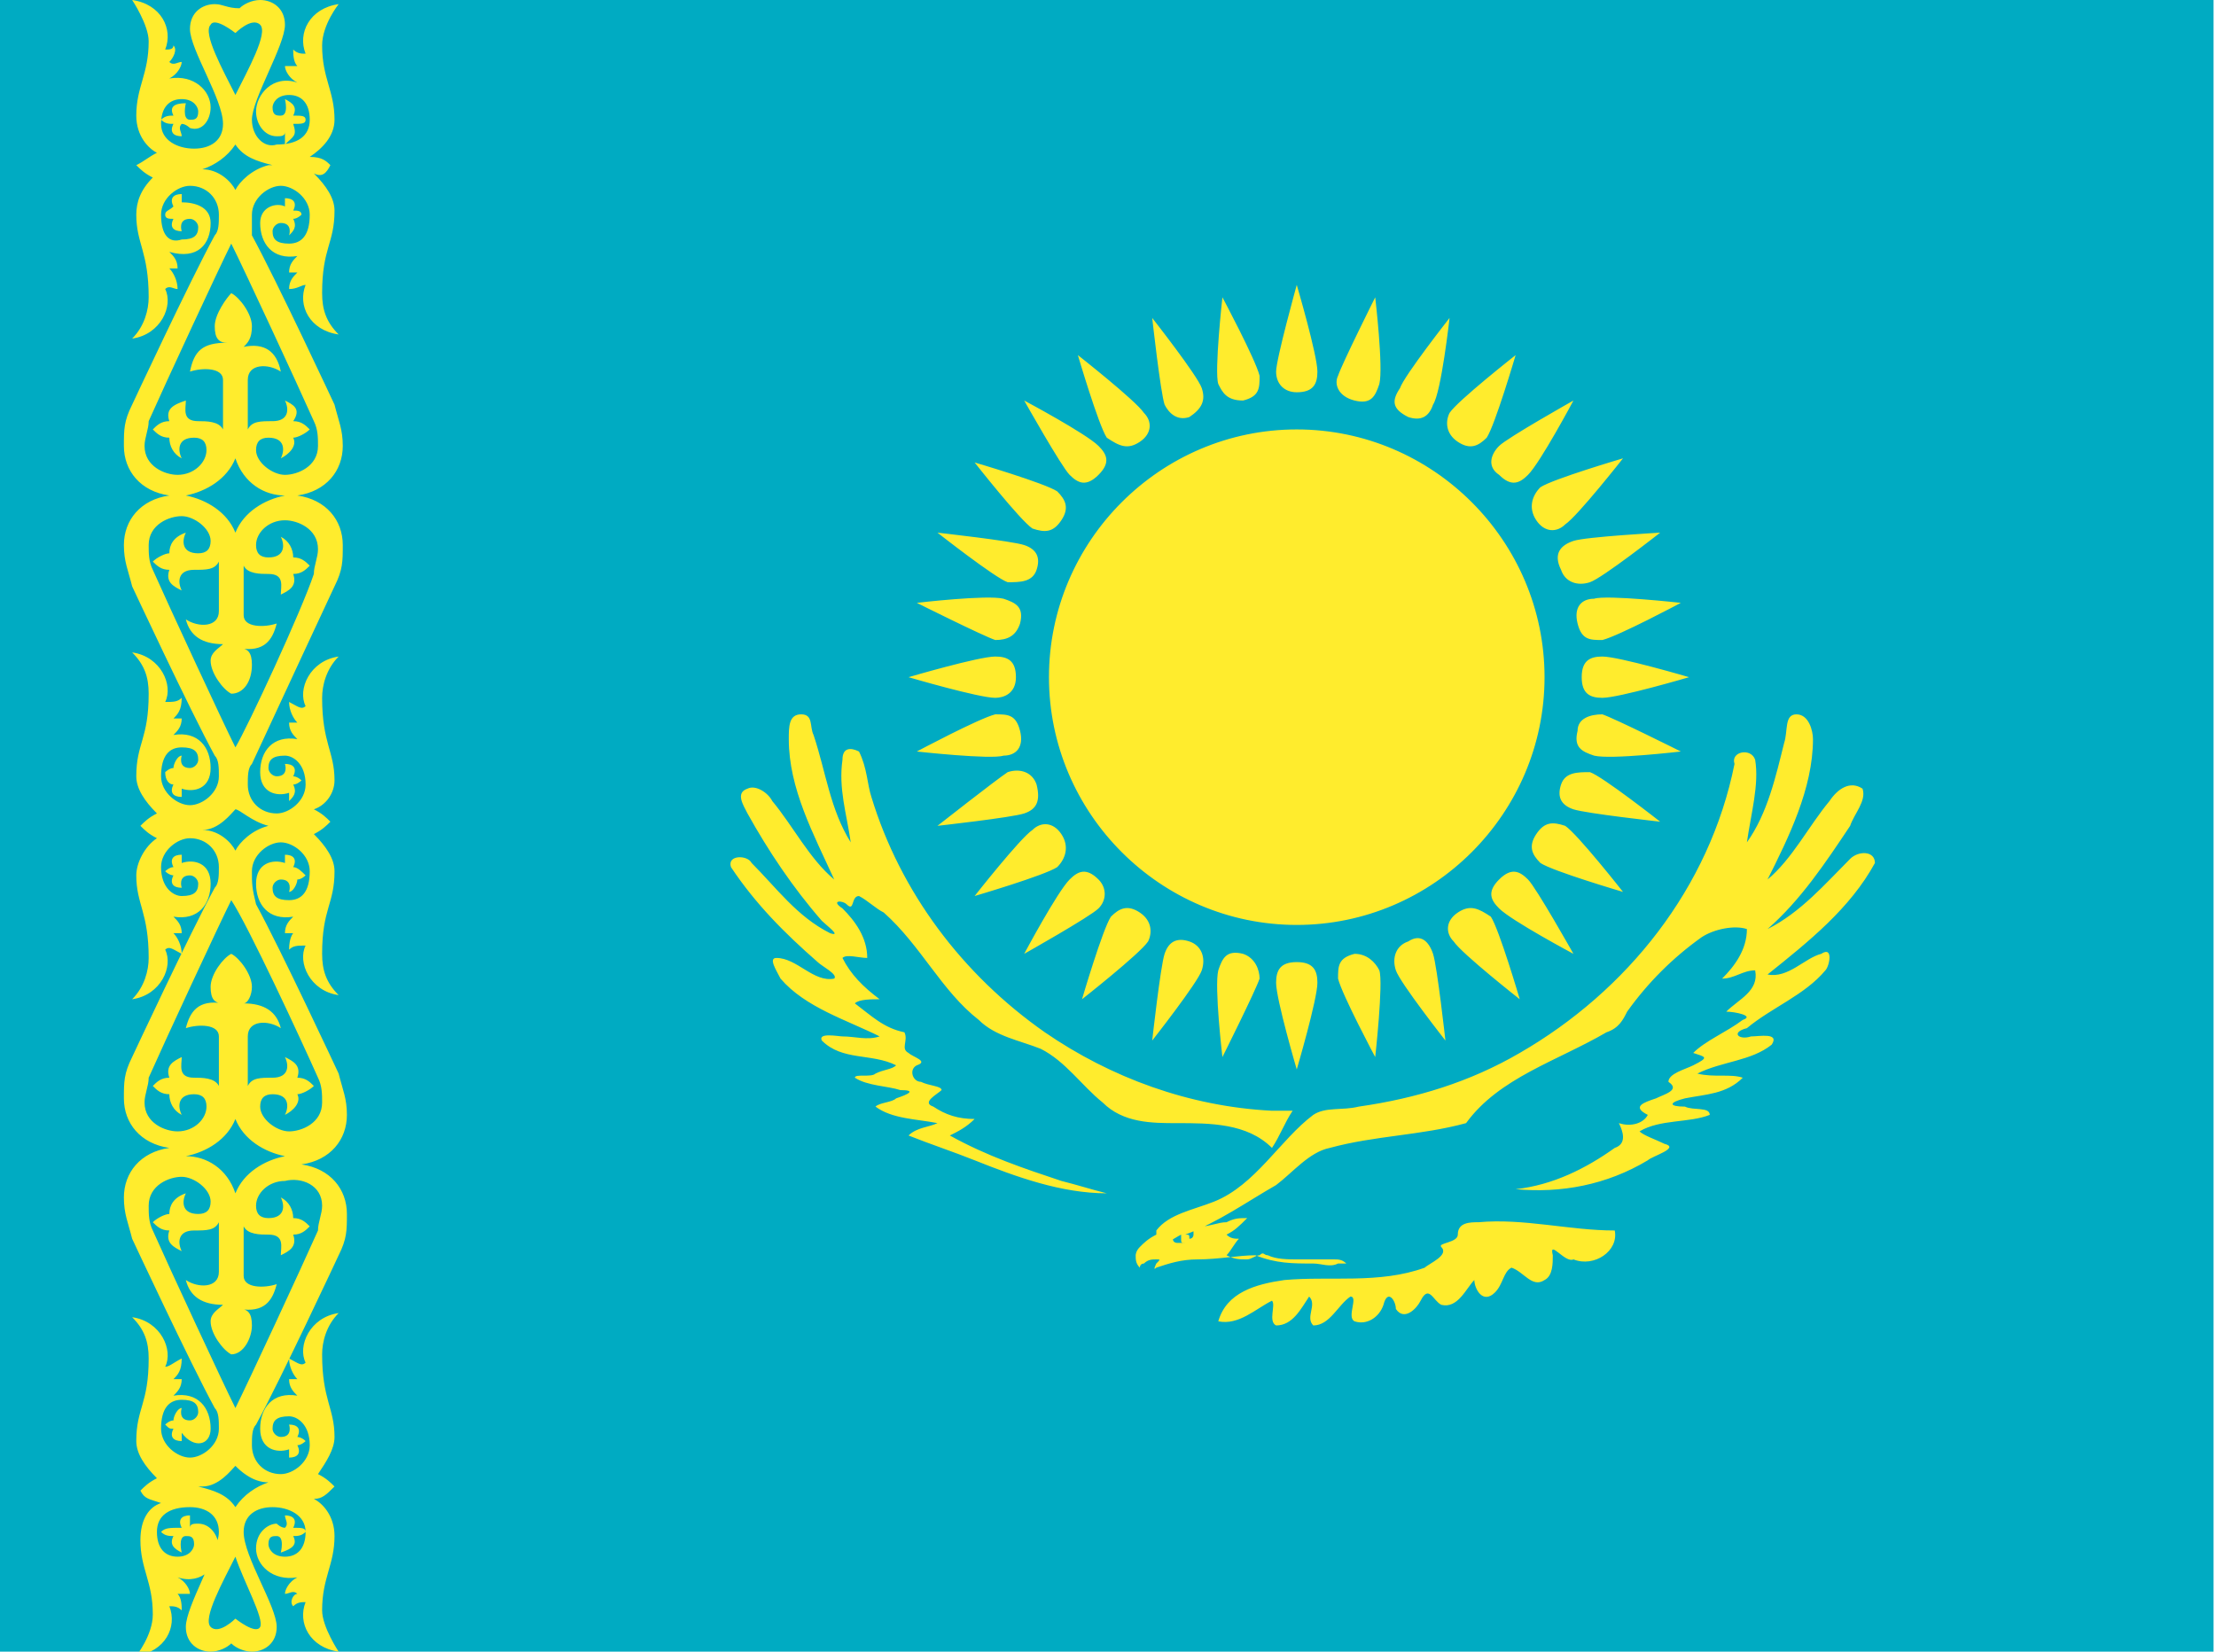 
<svg xmlns="http://www.w3.org/2000/svg" width="53.659" height="40" viewBox="0 0 53.659 40">
<style type="text/css">
	.st0{fill:#00ABC2;}
	.st1{fill:#FFEC2D;}
</style>
<path class="st0" d="M0,0h53.6v40H0V0z"/>
<path class="st1" d="M31.4,10.4c3.3,0,6,2.7,6,6s-2.7,6-6,6s-6-2.7-6-6S28.1,10.4,31.4,10.4z M31.4,9.5c0.4,0,0.5-0.2,0.5-0.5
	c0-0.4-0.5-2.1-0.5-2.1S30.9,8.7,30.9,9S31.1,9.5,31.4,9.5z M38.3,16.4c0,0.4,0.2,0.5,0.5,0.5c0.4,0,2.1-0.5,2.1-0.5
	s-1.7-0.5-2.1-0.5C38.5,15.9,38.3,16,38.3,16.4z M31.4,23.3c-0.4,0-0.5,0.2-0.5,0.5c0,0.4,0.5,2.1,0.5,2.1s0.5-1.7,0.5-2.1
	C31.9,23.5,31.8,23.3,31.4,23.3z M24.6,16.4c0-0.4-0.2-0.5-0.5-0.5c-0.4,0-2.1,0.5-2.1,0.5s1.7,0.5,2.1,0.5
	C24.3,16.9,24.6,16.8,24.6,16.4z M34.1,10.1c0.3,0.1,0.5,0,0.6-0.3c0.2-0.3,0.4-2.1,0.4-2.1S34,9.1,33.9,9.4
	C33.7,9.7,33.7,9.9,34.1,10.1z M37.8,19c-0.1,0.3,0,0.5,0.3,0.6s2.1,0.3,2.1,0.3s-1.4-1.1-1.7-1.2C38.2,18.7,37.9,18.7,37.8,19z
	 M28.8,22.8c-0.3-0.1-0.5,0-0.6,0.3s-0.3,2.1-0.3,2.1s1.1-1.4,1.2-1.7C29.2,23.2,29.1,22.9,28.8,22.8z M25.1,13.8
	c0.1-0.3,0-0.5-0.3-0.6s-2.1-0.3-2.1-0.3s1.4,1.1,1.7,1.2C24.7,14.1,25,14.1,25.1,13.8z M36.3,11.5c0.3,0.3,0.5,0.2,0.7,0
	c0.3-0.3,1.1-1.8,1.1-1.8s-1.6,0.9-1.8,1.1C36.1,11,36,11.3,36.3,11.5z M36.3,21.3c-0.3,0.3-0.2,0.5,0,0.7c0.3,0.3,1.8,1.1,1.8,1.1
	s-0.9-1.6-1.1-1.8C36.8,21.1,36.6,21,36.3,21.3z M26.6,21.3c-0.3-0.3-0.5-0.2-0.7,0c-0.3,0.3-1.1,1.8-1.1,1.8s1.6-0.9,1.8-1.1
	C26.8,21.8,26.8,21.5,26.6,21.3z M26.6,11.5c0.3-0.3,0.2-0.5,0-0.7c-0.3-0.3-1.8-1.1-1.8-1.1s0.9,1.6,1.1,1.8
	C26.1,11.7,26.3,11.8,26.6,11.5z M37.8,13.8c0.1,0.3,0.4,0.4,0.7,0.3c0.3-0.1,1.7-1.2,1.7-1.2s-1.8,0.1-2.1,0.2
	C37.8,13.2,37.6,13.4,37.8,13.8z M34.1,22.8c-0.3,0.1-0.4,0.4-0.3,0.7c0.1,0.3,1.2,1.7,1.2,1.7s-0.2-1.8-0.3-2.1
	C34.6,22.8,34.4,22.6,34.1,22.8z M25.1,19c-0.1-0.3-0.4-0.4-0.7-0.3c-0.3,0.2-1.7,1.3-1.7,1.3s1.8-0.2,2.1-0.3
	C25.1,19.6,25.2,19.4,25.1,19z M28.8,10.1c0.3-0.2,0.4-0.4,0.3-0.7s-1.2-1.7-1.2-1.7s0.2,1.8,0.3,2.1C28.3,10,28.5,10.2,28.8,10.1z
	 M32.8,9.7c0.4,0.1,0.5-0.1,0.6-0.4c0.1-0.4-0.1-2.1-0.1-2.1s-0.8,1.6-0.9,1.9C32.3,9.3,32.4,9.6,32.8,9.7z M38.2,17.7
	c-0.1,0.4,0.1,0.5,0.4,0.6c0.4,0.1,2.1-0.1,2.1-0.1s-1.6-0.8-1.9-0.9C38.5,17.3,38.2,17.4,38.2,17.7z M30.1,23.1
	c-0.4-0.1-0.5,0.1-0.6,0.4c-0.1,0.4,0.1,2.1,0.1,2.1s0.8-1.6,0.9-1.9C30.5,23.5,30.4,23.2,30.1,23.1z M24.7,15.1
	c0.1-0.4-0.1-0.5-0.4-0.6c-0.4-0.1-2.1,0.1-2.1,0.1s1.6,0.8,1.9,0.9C24.4,15.5,24.6,15.4,24.7,15.1z M35.3,10.7
	c0.3,0.2,0.5,0.1,0.7-0.1c0.2-0.3,0.7-2,0.7-2s-1.4,1.1-1.6,1.4C35,10.2,35,10.5,35.3,10.7z M37.2,20.2c-0.2,0.3-0.1,0.5,0.1,0.7
	c0.3,0.2,2,0.7,2,0.7s-1.1-1.4-1.4-1.6C37.6,19.9,37.4,19.9,37.2,20.2z M27.6,22.1c-0.3-0.2-0.5-0.1-0.7,0.1c-0.2,0.3-0.7,2-0.7,2
	s1.4-1.1,1.6-1.4C27.9,22.6,27.9,22.3,27.6,22.1z M25.7,12.6c0.2-0.3,0.1-0.5-0.1-0.7c-0.3-0.2-2-0.7-2-0.7s1.1,1.4,1.4,1.6
	C25.3,12.9,25.5,12.9,25.7,12.6z M37.2,12.6c0.2,0.3,0.5,0.3,0.7,0.1c0.3-0.2,1.4-1.6,1.4-1.6s-1.7,0.5-2,0.7
	C37.1,12,37,12.3,37.2,12.6z M35.3,22.1c-0.3,0.2-0.3,0.5-0.1,0.7c0.2,0.3,1.6,1.4,1.6,1.4s-0.5-1.7-0.7-2
	C35.8,22,35.6,21.9,35.3,22.1z M25.7,20.2c-0.2-0.3-0.5-0.3-0.7-0.1c-0.3,0.2-1.4,1.6-1.4,1.6s1.7-0.5,2-0.7
	C25.8,20.8,25.9,20.5,25.7,20.2z M27.6,10.7c0.3-0.2,0.3-0.5,0.1-0.7c-0.2-0.3-1.6-1.4-1.6-1.4s0.5,1.7,0.7,2
	C27.1,10.8,27.3,10.9,27.6,10.7z M38.2,15.1c0.1,0.4,0.3,0.4,0.6,0.4c0.4-0.1,1.9-0.9,1.9-0.9s-1.8-0.2-2.1-0.1
	C38.3,14.5,38.1,14.7,38.2,15.1z M32.8,23.1c-0.4,0.1-0.4,0.3-0.4,0.6c0.1,0.4,0.9,1.9,0.9,1.9s0.2-1.8,0.1-2.1
	C33.3,23.3,33.1,23.1,32.8,23.1z M24.7,17.7c-0.1-0.4-0.3-0.4-0.6-0.4c-0.4,0.1-1.9,0.9-1.9,0.9s1.8,0.2,2.1,0.1
	C24.6,18.3,24.8,18.1,24.7,17.7z M30.1,9.7c0.4-0.1,0.4-0.3,0.4-0.6c-0.1-0.4-0.9-1.9-0.9-1.9S29.4,9,29.5,9.3
	C29.6,9.5,29.7,9.7,30.1,9.7z M31.8,30.6c0.2,0,0.4,0.1,0.6,0c0.1,0,0.1,0,0.2,0c-0.1-0.1-0.2-0.1-0.3-0.1h-0.9
	c-0.2,0-0.5,0-0.7-0.1c-0.1,0-0.1-0.1-0.2,0c-0.1,0-0.2,0.1-0.3,0.1c-0.2,0-0.3,0-0.5-0.1c0.1-0.1,0.2-0.3,0.3-0.4
	c-0.1,0-0.2,0-0.3-0.1c0.2-0.1,0.3-0.2,0.5-0.4c-0.2,0-0.3,0-0.5,0.1c-0.2,0-0.4,0.1-0.6,0.1H29h-0.1v0.1v0.1c0,0,0,0.1-0.1,0.1
	l-0.1,0.1h-0.1h-0.1c0,0-0.1,0-0.1-0.1h-0.1h-0.1h-0.1c0,0-0.1,0-0.1-0.1c-0.2,0.1-0.3,0.2-0.4,0.3c-0.1,0.1-0.1,0.2-0.1,0.2
	c0,0.1,0,0.2,0.1,0.3c0,0,0-0.1,0.1-0.1c0.1-0.1,0.2-0.1,0.3-0.1c0.1,0,0.1,0,0,0.1c0,0-0.1,0.2,0,0.1c0.3-0.1,0.6-0.2,1-0.2
	c0.5,0,1-0.1,1.4-0.1C30.9,30.6,31.3,30.6,31.8,30.6z M30.4,29.5L30.4,29.5L30.4,29.5L30.4,29.5z M45.4,20.9c0-0.3-0.4-0.3-0.6-0.1
	c-0.6,0.6-1.2,1.3-2,1.7c0.8-0.7,1.4-1.6,2-2.5c0.1-0.3,0.4-0.6,0.3-0.9c-0.3-0.2-0.6,0-0.8,0.3c-0.5,0.6-0.9,1.4-1.5,1.9
	c0.5-1,1.1-2.2,1.1-3.4c0-0.2-0.1-0.6-0.4-0.6c-0.3,0-0.2,0.4-0.3,0.7c-0.2,0.8-0.4,1.7-0.9,2.4c0.1-0.7,0.3-1.4,0.2-2
	c-0.1-0.3-0.6-0.2-0.5,0.1c-0.6,3-2.6,5.5-5.2,7c-1.2,0.7-2.5,1.1-3.9,1.3c-0.4,0.1-0.8,0-1.1,0.2c-0.8,0.6-1.4,1.7-2.4,2.1
	c-0.5,0.2-1.1,0.3-1.4,0.7c0,0.1,0,0.1,0,0.2l0,0c0.2,0.2,0.4,0,0.6-0.1c0,0,0,0,0,0.1s0,0.1,0.1,0.1s0.1,0,0.1-0.1s0-0.1-0.1-0.1
	l0,0l0,0c0.8-0.3,1.5-0.8,2.2-1.2c0.4-0.3,0.8-0.8,1.3-0.9c1.1-0.3,2.2-0.3,3.3-0.6c0.8-1.1,2.2-1.5,3.4-2.2
	c0.3-0.1,0.4-0.3,0.5-0.5c0.5-0.7,1.1-1.3,1.8-1.8c0.3-0.2,0.8-0.3,1.1-0.2c0,0.5-0.3,0.9-0.6,1.2c0.3,0,0.5-0.2,0.8-0.2
	c0.1,0.5-0.4,0.7-0.7,1c0.2,0,0.7,0.1,0.4,0.2c-0.4,0.3-0.9,0.5-1.2,0.8c0.3,0.1,0.4,0.1,0,0.3c-0.2,0.1-0.6,0.2-0.6,0.4
	c0.3,0.2-0.1,0.3-0.3,0.4c-0.3,0.1-0.6,0.2-0.2,0.4c-0.1,0.2-0.4,0.3-0.7,0.2c0.1,0.2,0.2,0.5-0.1,0.6c-0.7,0.5-1.5,0.9-2.4,1
	c1.1,0.1,2.2-0.1,3.2-0.7c0.1-0.1,0.8-0.3,0.4-0.4c-0.2-0.1-0.5-0.2-0.6-0.3c0.5-0.3,1.2-0.2,1.7-0.4c0-0.2-0.4-0.1-0.6-0.2
	c-0.4,0-0.4-0.1,0-0.2c0.5-0.1,1-0.1,1.4-0.5c-0.3-0.1-0.7,0-1.1-0.1c0.6-0.3,1.3-0.3,1.8-0.7c0.2-0.3-0.3-0.2-0.5-0.2
	c-0.3,0.1-0.5-0.1-0.1-0.2c0.6-0.5,1.4-0.8,1.9-1.4c0.1-0.1,0.2-0.6-0.1-0.4c-0.4,0.1-0.8,0.6-1.3,0.5C43.8,22.8,44.8,22,45.4,20.9z
	 M35.8,29.6c-0.2,0-0.5,0-0.5,0.3c0,0.2-0.5,0.2-0.4,0.3c0.2,0.2-0.3,0.4-0.4,0.5c-1.1,0.4-2.3,0.2-3.4,0.3c-0.7,0.1-1.4,0.3-1.6,1
	c0.5,0.1,0.9-0.3,1.3-0.5c0.1,0.1-0.1,0.5,0.1,0.6c0.4,0,0.6-0.4,0.8-0.7c0.2,0.2-0.1,0.5,0.1,0.7c0.4,0,0.6-0.5,0.9-0.7
	c0.2,0-0.1,0.5,0.1,0.6c0.3,0.1,0.6-0.1,0.7-0.4c0.1-0.4,0.3-0.1,0.3,0.1c0.2,0.3,0.5,0,0.6-0.2c0.2-0.4,0.3,0,0.5,0.1
	c0.4,0.1,0.6-0.4,0.8-0.6c0,0.2,0.2,0.6,0.5,0.3c0.2-0.2,0.2-0.5,0.4-0.6c0.3,0.1,0.5,0.5,0.8,0.3l0,0c0.2-0.1,0.2-0.4,0.2-0.6
	c-0.1-0.4,0.3,0.2,0.5,0.1c0.5,0.2,1.1-0.2,1-0.7C38,29.8,36.9,29.5,35.8,29.6z M20.5,21.9c0.2,0.2,0.1-0.2,0.3-0.2
	c0.2,0.1,0.4,0.3,0.6,0.4c0.9,0.8,1.4,1.9,2.3,2.6c0.4,0.4,1,0.5,1.5,0.7c0.6,0.3,1,0.9,1.5,1.3c0.5,0.5,1.2,0.5,1.8,0.5
	c0.8,0,1.7,0,2.3,0.6c0.2-0.3,0.3-0.6,0.5-0.9l0,0c-0.2,0-0.4,0-0.5,0c-2-0.1-3.9-0.8-5.5-1.9c-2-1.4-3.5-3.4-4.2-5.7
	C21,19,21,18.6,20.8,18.2c-0.2-0.1-0.4-0.1-0.4,0.2c-0.1,0.7,0.1,1.3,0.2,2c-0.5-0.8-0.6-1.7-0.9-2.6c-0.1-0.2,0-0.5-0.3-0.5
	s-0.3,0.3-0.3,0.6c0,1.2,0.6,2.3,1.1,3.4c-0.6-0.5-1-1.3-1.5-1.9c-0.1-0.2-0.4-0.4-0.6-0.3c-0.3,0.1-0.1,0.4,0,0.6
	c0.5,0.9,1.1,1.8,1.8,2.6c0.1,0.1,0.5,0.4,0.2,0.3c-0.8-0.4-1.3-1.1-1.9-1.7c-0.1-0.2-0.6-0.2-0.5,0.1c0.6,0.9,1.3,1.6,2.1,2.3
	c0.1,0.1,0.5,0.3,0.4,0.4c-0.5,0.1-0.9-0.5-1.4-0.5c-0.2,0,0,0.3,0.1,0.5c0.6,0.7,1.6,1,2.4,1.4c-0.3,0.1-0.6,0-0.9,0
	c-0.1,0-0.6-0.1-0.5,0.1c0.5,0.5,1.2,0.3,1.8,0.6c-0.1,0.1-0.3,0.1-0.5,0.2c-0.1,0.1-0.5,0-0.5,0.1c0.3,0.2,0.8,0.2,1.1,0.3
	c0.4,0,0.2,0.1-0.1,0.2c-0.1,0.1-0.4,0.1-0.5,0.2c0.4,0.3,1,0.3,1.5,0.4c-0.2,0.1-0.5,0.1-0.7,0.3c0.5,0.2,1.1,0.4,1.6,0.6
	c1,0.4,2.1,0.8,3.2,0.8c-0.4-0.1-0.7-0.2-1.1-0.3c-0.9-0.3-1.8-0.6-2.7-1.1c0.2-0.1,0.4-0.2,0.6-0.4c-0.4,0-0.7-0.1-1-0.3
	c-0.3-0.1,0.1-0.3,0.2-0.4c0-0.1-0.3-0.1-0.5-0.2c-0.2,0-0.3-0.3-0.1-0.4c0.3-0.1-0.1-0.2-0.2-0.3c-0.2-0.1,0-0.3-0.1-0.5
	c-0.5-0.1-0.8-0.4-1.2-0.7c0.1-0.1,0.4-0.1,0.6-0.1c-0.4-0.3-0.7-0.6-0.9-1c0.1-0.1,0.4,0,0.6,0c0-0.5-0.3-0.9-0.6-1.2
	C20.1,21.8,20.4,21.8,20.5,21.9z M8.1,14.2c0.2-0.4,0.2-0.6,0.2-1c0-0.6-0.4-1.1-1.1-1.2c0.7-0.1,1.1-0.6,1.1-1.2
	c0-0.4-0.1-0.6-0.2-1c0,0-1.4-3-2-4.1c0-0.1,0-0.3,0-0.5c0-0.4,0.4-0.7,0.7-0.7s0.7,0.3,0.7,0.7c0,0.5-0.2,0.7-0.5,0.7
	S6.6,5.8,6.6,5.6c0-0.1,0.1-0.2,0.2-0.2C7.1,5.4,7,5.7,7,5.7c0.1-0.1,0.2-0.2,0.1-0.4c0.1,0,0.2-0.1,0.2-0.1c0-0.1-0.1-0.1-0.2-0.1
	c0.1-0.2,0-0.3-0.2-0.3c0,0.1,0,0.1,0,0.2C6.7,4.9,6.3,5,6.3,5.4c0,0.5,0.3,0.9,0.9,0.8C7.1,6.3,7,6.4,7,6.6c0.1,0,0.2,0,0.2,0
	C7.1,6.7,7,6.8,7,7c0.2,0,0.3-0.1,0.4-0.1C7.2,7.4,7.5,8,8.2,8.1c-0.3-0.3-0.4-0.6-0.4-1c0-1.1,0.3-1.2,0.3-2c0-0.3-0.2-0.6-0.5-0.9
	C7.8,4.3,7.9,4.2,8,4l0,0l0,0C7.9,3.9,7.8,3.8,7.5,3.8c0.3-0.2,0.6-0.5,0.6-0.9c0-0.7-0.3-1-0.3-1.8c0-0.5,0.4-1,0.4-1
	c-0.7,0.1-1,0.7-0.8,1.2c-0.1,0-0.2,0-0.3-0.1c0,0.1,0,0.3,0.1,0.4c-0.1,0-0.1,0-0.3,0C6.9,1.7,7,1.9,7.2,2c-0.6-0.2-1,0.3-1,0.7
	c0,0.3,0.2,0.6,0.5,0.6c0.1,0,0.2,0,0.2-0.1c0,0.1,0,0.2,0,0.3C7.1,3.3,7.2,3.3,7.1,3c0.2,0,0.3,0,0.3-0.1c0-0.1-0.1-0.1-0.3-0.1
	c0.1-0.2,0-0.3-0.2-0.4c0,0,0.1,0.4-0.1,0.4c-0.1,0-0.2,0-0.2-0.2c0-0.1,0.1-0.3,0.4-0.3s0.5,0.2,0.5,0.6S7.2,3.5,6.7,3.5
	C6.4,3.6,6.1,3.3,6.1,2.9c0-0.5,0.8-1.8,0.8-2.3C6.9,0.2,6.6,0,6.3,0C6.1,0,5.9,0.1,5.8,0.2c-0.3,0-0.4-0.1-0.6-0.1
	c-0.3,0-0.6,0.2-0.6,0.6c0,0.5,0.8,1.7,0.8,2.3c0,0.4-0.3,0.6-0.7,0.6S3.9,3.4,3.9,3s0.2-0.6,0.5-0.6c0.3,0,0.4,0.2,0.4,0.3
	c0,0.2-0.1,0.2-0.2,0.2c-0.2,0-0.1-0.4-0.1-0.4c-0.3,0-0.4,0.1-0.3,0.3c-0.1,0-0.2,0-0.3,0.1C4,3,4.1,3,4.2,3
	c-0.1,0.2,0,0.3,0.2,0.3c0-0.1-0.1-0.2,0-0.3c0.1,0,0.2,0.1,0.2,0.1c0.3,0.1,0.5-0.2,0.5-0.5c0-0.4-0.4-0.8-1-0.7
	c0.2-0.1,0.3-0.3,0.3-0.4c-0.1,0-0.2,0.1-0.3,0c0.1-0.1,0.2-0.3,0.1-0.4c0,0.1-0.1,0.1-0.2,0.1C4.2,0.7,3.9,0.1,3.2,0
	c0,0,0.4,0.6,0.4,1c0,0.8-0.3,1.1-0.3,1.8c0,0.5,0.3,0.8,0.5,0.9C3.6,3.8,3.5,3.9,3.3,4l0,0l0,0c0.1,0.1,0.2,0.2,0.4,0.3
	C3.4,4.6,3.3,4.9,3.3,5.2c0,0.7,0.3,0.9,0.3,2c0,0.3-0.1,0.7-0.4,1C3.9,8.1,4.2,7.4,4,7c0.1-0.1,0.2,0,0.3,0c0-0.2-0.1-0.4-0.2-0.5
	c0,0,0.1,0,0.2,0c0-0.2-0.1-0.3-0.2-0.4c0.7,0.2,1-0.2,1-0.7c0-0.4-0.4-0.5-0.7-0.5c0-0.1,0-0.1,0-0.2C4.2,4.7,4.1,4.8,4.2,5
	C4.1,5.1,4,5.1,4,5.2c0,0.1,0.1,0.1,0.2,0.1c-0.1,0.2,0,0.3,0.2,0.3c0,0-0.1-0.3,0.2-0.3c0.1,0,0.2,0.1,0.2,0.2
	c0,0.2-0.1,0.3-0.4,0.3C4.1,5.9,3.9,5.7,3.9,5.2c0-0.4,0.4-0.7,0.7-0.7c0.4,0,0.7,0.3,0.7,0.7c0,0.2,0,0.4-0.1,0.5
	c-0.6,1.1-2,4.1-2,4.1C3,10.2,3,10.4,3,10.8c0,0.6,0.4,1.1,1.1,1.2C3.4,12.1,3,12.6,3,13.2c0,0.4,0.1,0.6,0.2,1c0,0,1.4,3,2,4.1
	c0.1,0.1,0.1,0.3,0.1,0.5c0,0.4-0.4,0.7-0.7,0.7s-0.7-0.3-0.7-0.7c0-0.5,0.2-0.7,0.5-0.7c0.3,0,0.4,0.1,0.4,0.3
	c0,0.1-0.1,0.2-0.2,0.2c-0.3,0-0.2-0.3-0.2-0.3c-0.1,0-0.2,0.2-0.2,0.3c-0.1,0-0.2,0.1-0.2,0.1C4,18.9,4.1,19,4.2,19
	c-0.1,0.2,0,0.3,0.2,0.3c0-0.1,0-0.1,0-0.2c0.3,0.1,0.7,0,0.7-0.5s-0.3-0.9-0.9-0.8c0.1-0.1,0.2-0.2,0.2-0.4c-0.1,0-0.2,0-0.2,0
	c0.1-0.1,0.2-0.2,0.2-0.5C4.3,17,4.2,17,4,17c0.2-0.4-0.1-1.1-0.8-1.2c0.3,0.3,0.4,0.6,0.4,1c0,1.1-0.3,1.2-0.3,2
	c0,0.3,0.2,0.6,0.5,0.9c-0.2,0.1-0.3,0.2-0.4,0.3l0,0l0,0c0.1,0.1,0.2,0.2,0.4,0.3c-0.3,0.2-0.5,0.6-0.5,0.9c0,0.7,0.3,0.9,0.3,2
	c0,0.3-0.1,0.7-0.4,1c0.7-0.1,1-0.8,0.8-1.2c0.1-0.1,0.2,0,0.4,0.1c0-0.2-0.1-0.4-0.2-0.5c0,0,0.1,0,0.2,0c0-0.2-0.1-0.3-0.2-0.4
	c0.6,0.1,0.9-0.3,0.9-0.8s-0.4-0.6-0.7-0.5c0-0.1,0-0.1,0-0.2c-0.2,0-0.3,0.1-0.2,0.3C4.1,21,4,21.1,4,21.1c0.1,0.1,0.2,0.1,0.2,0.1
	c-0.1,0.2,0,0.3,0.2,0.3c0,0-0.1-0.3,0.2-0.3c0.1,0,0.2,0.1,0.2,0.2c0,0.2-0.1,0.3-0.4,0.3c-0.2,0-0.5-0.2-0.5-0.7
	c0-0.4,0.4-0.7,0.7-0.7c0.4,0,0.7,0.3,0.7,0.7c0,0.2,0,0.4-0.1,0.5c-0.6,1.1-2,4.1-2,4.1C3,26,3,26.2,3,26.6c0,0.6,0.4,1.1,1.1,1.2
	C3.4,27.9,3,28.4,3,29c0,0.4,0.1,0.6,0.2,1c0,0,1.4,3,2,4.1c0.1,0.1,0.1,0.3,0.1,0.5c0,0.4-0.4,0.7-0.7,0.7S3.9,35,3.9,34.6
	c0-0.5,0.2-0.7,0.5-0.7c0.3,0,0.4,0.1,0.4,0.3c0,0.1-0.1,0.2-0.2,0.2c-0.3,0-0.2-0.3-0.2-0.3c-0.1,0-0.2,0.2-0.2,0.3
	c-0.1,0-0.2,0.1-0.2,0.1c0.1,0.1,0.1,0.1,0.2,0.1c-0.1,0.2,0,0.3,0.2,0.3c0-0.1,0-0.1,0-0.2c0.3,0.4,0.7,0.3,0.7-0.1
	c0-0.5-0.3-0.9-0.9-0.8c0.1-0.1,0.2-0.2,0.2-0.4c-0.1,0-0.2,0-0.2,0c0.1-0.1,0.2-0.2,0.2-0.5C4.2,33,4.1,33.1,4,33.1
	c0.2-0.4-0.1-1.1-0.8-1.2c0.3,0.3,0.4,0.6,0.4,1c0,1.1-0.3,1.2-0.3,2c0,0.3,0.2,0.6,0.5,0.9c-0.2,0.1-0.3,0.2-0.4,0.3l0,0l0,0
	c0.1,0.2,0.2,0.2,0.5,0.3c-0.3,0.1-0.5,0.4-0.5,0.9c0,0.7,0.3,1,0.3,1.8c0,0.5-0.4,1-0.4,1c0.7-0.1,1-0.7,0.8-1.2
	c0.1,0,0.2,0,0.3,0.1c0-0.1,0-0.3-0.1-0.4c0.1,0,0.1,0,0.3,0c0-0.1-0.1-0.3-0.3-0.4c0.6,0.2,1-0.3,1-0.7c0-0.3-0.2-0.6-0.5-0.6
	c-0.1,0-0.2,0-0.2,0.1c0-0.1,0-0.2,0-0.3c-0.2,0-0.3,0.1-0.2,0.3c-0.3,0-0.4,0-0.5,0.1c0.1,0.1,0.2,0.1,0.3,0.1
	c-0.1,0.2,0,0.3,0.2,0.4c0,0-0.1-0.4,0.1-0.4c0.1,0,0.2,0,0.2,0.2c0,0.1-0.1,0.3-0.4,0.3s-0.5-0.2-0.5-0.6c0-0.4,0.3-0.6,0.8-0.6
	c0.4,0,0.7,0.2,0.7,0.6c0,0.5-0.8,1.8-0.8,2.3c0,0.4,0.3,0.6,0.6,0.6c0.2,0,0.4-0.1,0.5-0.2C5.7,39.9,5.9,40,6.1,40
	c0.3,0,0.6-0.2,0.6-0.6c0-0.5-0.8-1.7-0.8-2.3c0-0.4,0.3-0.6,0.7-0.6c0.4,0,0.8,0.2,0.8,0.6c0,0.4-0.2,0.6-0.5,0.6s-0.4-0.2-0.4-0.3
	c0-0.2,0.1-0.2,0.2-0.2c0.2,0,0.1,0.4,0.1,0.4c0.3-0.1,0.4-0.2,0.3-0.4c0.1,0,0.2,0,0.3-0.1C7.4,37,7.3,37,7.1,37
	c0.1-0.2,0-0.3-0.2-0.3c0,0.1,0.1,0.2,0,0.3c-0.1,0-0.2-0.1-0.2-0.1c-0.2,0-0.5,0.2-0.5,0.6c0,0.4,0.4,0.8,1,0.7
	c-0.2,0.1-0.3,0.3-0.3,0.4c0.1,0,0.2-0.1,0.3,0c-0.1,0-0.2,0.2-0.1,0.3c0.1-0.1,0.2-0.1,0.3-0.1c-0.2,0.5,0.1,1.1,0.8,1.2
	c0,0-0.4-0.6-0.4-1c0-0.8,0.3-1.1,0.3-1.8c0-0.5-0.3-0.8-0.5-0.9c0.2,0,0.3-0.1,0.5-0.3l0,0l0,0c-0.1-0.1-0.2-0.2-0.4-0.3
	c0.2-0.3,0.4-0.6,0.4-0.9c0-0.7-0.3-0.9-0.3-2c0-0.3,0.1-0.7,0.4-1c-0.7,0.1-1,0.8-0.8,1.2c-0.1,0.1-0.2,0-0.4-0.1
	c0,0.2,0.1,0.4,0.2,0.5c0,0-0.1,0-0.2,0c0,0.2,0.1,0.3,0.2,0.4c-0.6-0.1-0.9,0.3-0.9,0.8s0.4,0.6,0.7,0.5c0,0.1,0,0.1,0,0.2
	c0.2,0,0.3-0.1,0.2-0.3c0.1,0,0.2-0.1,0.2-0.1c-0.1-0.1-0.2-0.1-0.2-0.1c0.1-0.2,0-0.3-0.2-0.3c0,0,0.1,0.3-0.2,0.3
	c-0.1,0-0.2-0.1-0.2-0.2c0-0.2,0.1-0.3,0.4-0.3c0.2,0,0.5,0.2,0.5,0.7c0,0.4-0.4,0.7-0.7,0.7c-0.4,0-0.7-0.3-0.7-0.7
	c0-0.2,0-0.4,0.1-0.5c0.6-1.1,2-4.1,2-4.1c0.2-0.4,0.2-0.6,0.2-1c0-0.6-0.4-1.1-1.1-1.2C8,28.1,8.4,27.6,8.4,27c0-0.4-0.1-0.6-0.2-1
	c0,0-1.4-3-2-4.1c-0.1-0.4-0.1-0.5-0.1-0.8c0-0.4,0.4-0.7,0.7-0.7s0.7,0.3,0.7,0.7c0,0.5-0.2,0.7-0.5,0.7s-0.4-0.1-0.4-0.3
	c0-0.1,0.1-0.2,0.2-0.2c0.3,0,0.2,0.3,0.2,0.3c0.1,0,0.2-0.2,0.2-0.3c0.1,0,0.2-0.1,0.2-0.1C7.3,21.1,7.2,21,7.1,21
	c0.1-0.2,0-0.3-0.2-0.3c0,0.1,0,0.1,0,0.2c-0.3-0.1-0.7,0-0.7,0.5s0.3,0.9,0.9,0.8c-0.1,0.1-0.2,0.2-0.2,0.4c0.1,0,0.2,0,0.2,0
	S7,22.7,7,23c0.1-0.1,0.2-0.1,0.4-0.1c-0.2,0.4,0.1,1.1,0.8,1.2c-0.3-0.3-0.4-0.6-0.4-1c0-1.1,0.3-1.2,0.3-2c0-0.3-0.2-0.6-0.5-0.9
	C7.8,20.1,7.9,20,8,19.9l0,0l0,0c-0.1-0.1-0.2-0.2-0.4-0.3c0.3-0.1,0.5-0.4,0.5-0.7c0-0.7-0.3-0.9-0.3-2c0-0.3,0.1-0.7,0.4-1
	c-0.7,0.1-1,0.8-0.8,1.2c-0.1,0.1-0.2,0-0.4-0.1c0,0.2,0.1,0.4,0.2,0.5c0,0-0.1,0-0.2,0c0,0.2,0.1,0.3,0.2,0.4
	c-0.6-0.1-0.9,0.3-0.9,0.8s0.4,0.6,0.7,0.5c0,0.1,0,0.1,0,0.2c0.1-0.1,0.2-0.2,0.1-0.4c0.1,0,0.2-0.1,0.2-0.1
	c-0.1-0.1-0.2-0.1-0.2-0.1c0.1-0.2,0-0.3-0.2-0.3c0,0,0.1,0.3-0.2,0.3c-0.1,0-0.2-0.1-0.2-0.2c0-0.2,0.1-0.3,0.4-0.3
	c0.2,0,0.5,0.2,0.5,0.7c0,0.4-0.4,0.7-0.7,0.7C6.3,19.7,6,19.4,6,19c0-0.2,0-0.4,0.1-0.5C6.7,17.2,8.1,14.2,8.1,14.2z M5.7,12.9
	C5.5,12.4,5,12.1,4.5,12c0.5-0.1,1-0.4,1.2-0.9C5.9,11.7,6.4,12,6.9,12C6.4,12.1,5.9,12.4,5.7,12.9z M5.1,0.6
	c0.1-0.2,0.6,0.2,0.6,0.2l0,0l0,0l0,0l0,0c0,0,0.4-0.4,0.6-0.2S6,1.7,5.7,2.3C5.4,1.7,4.9,0.8,5.1,0.6z M4.9,4.1
	C4.9,4.1,4.8,4,4.9,4.1C5.2,4,5.5,3.8,5.7,3.5C5.9,3.8,6.2,3.9,6.6,4H6.5C6.1,4.1,5.8,4.4,5.7,4.6l0,0l0,0C5.6,4.4,5.3,4.1,4.9,4.1z
	 M3.5,10.8c0-0.2,0.1-0.4,0.1-0.6c0.4-0.9,1.7-3.7,2-4.3l0,0l0,0c0.3,0.6,1.6,3.4,2,4.3c0.1,0.2,0.1,0.4,0.1,0.6
	c0,0.5-0.5,0.7-0.8,0.7s-0.7-0.3-0.7-0.6c0-0.2,0.1-0.3,0.3-0.3c0.4,0,0.4,0.3,0.3,0.5C7,11,7.2,10.8,7.1,10.6
	c0.1,0,0.3-0.1,0.4-0.2c-0.1-0.1-0.2-0.2-0.4-0.2c0.2-0.3,0-0.4-0.2-0.5C7,9.9,7,10.2,6.6,10.2c-0.3,0-0.5,0-0.6,0.2
	c0-0.2,0-1.2,0-1.2C6,8.8,6.5,8.8,6.8,9C6.7,8.5,6.4,8.3,5.9,8.4C6,8.3,6.1,8.2,6.1,7.9c0-0.3-0.3-0.7-0.5-0.8l0,0l0,0
	C5.5,7.2,5.2,7.6,5.2,7.9c0,0.3,0.1,0.4,0.3,0.4C4.9,8.3,4.7,8.5,4.6,9c0.3-0.1,0.8-0.1,0.8,0.2c0,0,0,1,0,1.2
	c-0.1-0.2-0.4-0.2-0.6-0.2c-0.4,0-0.3-0.3-0.3-0.5C4.2,9.8,4,9.9,4.1,10.2c-0.2,0-0.3,0.1-0.4,0.2c0.1,0.1,0.2,0.2,0.4,0.2
	c0,0.2,0.1,0.4,0.3,0.5c-0.1-0.2-0.1-0.5,0.3-0.5c0.2,0,0.3,0.1,0.3,0.3c0,0.3-0.3,0.6-0.7,0.6C4,11.5,3.5,11.3,3.5,10.8z M5.7,27.1
	c0.2,0.5,0.7,0.8,1.2,0.9c-0.5,0.1-1,0.4-1.2,0.9C5.5,28.3,5,28,4.5,28C5,27.9,5.5,27.6,5.7,27.1z M6.3,39.4
	c-0.1,0.2-0.6-0.2-0.6-0.2l0,0l0,0l0,0l0,0c0,0-0.4,0.4-0.6,0.2c-0.2-0.2,0.3-1.1,0.6-1.7C5.9,38.3,6.4,39.2,6.3,39.4z M6.5,35.9
	C6.5,35.9,6.5,36,6.5,35.9c-0.3,0.1-0.6,0.3-0.8,0.6c-0.2-0.3-0.5-0.4-0.9-0.5h0.1c0.4,0,0.7-0.4,0.8-0.5l0,0l0,0
	C5.8,35.6,6.1,35.9,6.5,35.9z M7.8,29.2c0,0.2-0.1,0.4-0.1,0.6c-0.4,0.9-1.7,3.7-2,4.3l0,0l0,0c-0.3-0.6-1.6-3.4-2-4.3
	c-0.1-0.2-0.1-0.4-0.1-0.6c0-0.5,0.5-0.7,0.8-0.7s0.7,0.3,0.7,0.6c0,0.2-0.1,0.3-0.3,0.3c-0.4,0-0.4-0.3-0.3-0.5
	c-0.3,0.1-0.4,0.3-0.4,0.5c-0.1,0-0.3,0.1-0.4,0.2c0.1,0.1,0.2,0.2,0.4,0.2c-0.1,0.3,0.1,0.4,0.3,0.5c-0.1-0.2-0.1-0.5,0.3-0.5
	c0.3,0,0.5,0,0.6-0.2c0,0.2,0,1.2,0,1.2c0,0.4-0.5,0.4-0.8,0.2c0.1,0.4,0.4,0.6,0.9,0.6c-0.1,0.1-0.3,0.2-0.3,0.4
	c0,0.3,0.3,0.7,0.5,0.8l0,0l0,0c0.3,0,0.5-0.4,0.5-0.7c0-0.3-0.1-0.4-0.3-0.4c0.6,0.1,0.8-0.2,0.9-0.6c-0.3,0.1-0.8,0.1-0.8-0.2
	c0,0,0-1,0-1.2c0.1,0.2,0.4,0.2,0.6,0.2c0.4,0,0.3,0.3,0.3,0.5c0.2-0.1,0.4-0.2,0.3-0.5c0.2,0,0.3-0.1,0.4-0.2
	c-0.1-0.1-0.2-0.2-0.4-0.2c0-0.2-0.1-0.4-0.3-0.5c0.1,0.2,0.1,0.5-0.3,0.5c-0.2,0-0.3-0.1-0.3-0.3c0-0.3,0.3-0.6,0.7-0.6
	C7.3,28.5,7.8,28.7,7.8,29.2z M7.7,26.1c0.1,0.2,0.1,0.4,0.1,0.6c0,0.5-0.5,0.7-0.8,0.7s-0.7-0.3-0.7-0.6c0-0.2,0.1-0.3,0.3-0.3
	C7,26.5,7,26.8,6.9,27c0.2-0.1,0.4-0.3,0.3-0.5c0.1,0,0.3-0.1,0.4-0.2c-0.1-0.1-0.2-0.2-0.4-0.2c0.1-0.3-0.1-0.4-0.3-0.5
	C7,25.8,7,26.1,6.6,26.1c-0.3,0-0.5,0-0.6,0.2c0-0.2,0-1.2,0-1.2c0-0.4,0.5-0.4,0.8-0.2c-0.1-0.4-0.4-0.6-0.9-0.6
	c0.1,0,0.2-0.2,0.2-0.4c0-0.3-0.3-0.7-0.5-0.8l0,0l0,0c-0.2,0.1-0.5,0.5-0.5,0.8s0.1,0.4,0.3,0.4c-0.6-0.1-0.8,0.2-0.9,0.6
	c0.3-0.1,0.8-0.1,0.8,0.2c0,0,0,1,0,1.2c-0.1-0.2-0.4-0.2-0.6-0.2c-0.4,0-0.3-0.3-0.3-0.5c-0.2,0.1-0.4,0.2-0.3,0.5
	c-0.2,0-0.3,0.1-0.4,0.2c0.1,0.1,0.2,0.2,0.4,0.2c0,0.2,0.1,0.4,0.3,0.5c-0.1-0.2-0.1-0.5,0.3-0.5c0.2,0,0.3,0.1,0.3,0.3
	c0,0.3-0.3,0.6-0.7,0.6c-0.3,0-0.8-0.2-0.8-0.7c0-0.2,0.1-0.4,0.1-0.6c0.4-0.9,1.7-3.7,2-4.3l0,0l0,0C6,22.4,7.3,25.2,7.7,26.1z
	 M6.5,20L6.5,20L6.5,20c-0.4,0.1-0.7,0.4-0.8,0.6l0,0l0,0c-0.1-0.2-0.4-0.5-0.8-0.5l0,0l0,0c0.4,0,0.7-0.4,0.8-0.5l0,0l0,0
	C5.8,19.6,6.1,19.9,6.5,20z M5.7,18.1L5.7,18.1L5.7,18.1c-0.3-0.6-1.6-3.4-2-4.3c-0.1-0.2-0.1-0.4-0.1-0.6c0-0.5,0.5-0.7,0.8-0.7
	s0.7,0.3,0.7,0.6c0,0.2-0.1,0.3-0.3,0.3c-0.4,0-0.4-0.3-0.3-0.5c-0.3,0.1-0.4,0.3-0.4,0.5c-0.1,0-0.3,0.1-0.4,0.2
	c0.1,0.1,0.2,0.2,0.4,0.2c-0.1,0.3,0.1,0.4,0.3,0.5c-0.1-0.2-0.1-0.5,0.3-0.5c0.3,0,0.5,0,0.6-0.2c0,0.2,0,1.2,0,1.2
	c0,0.4-0.5,0.4-0.8,0.2c0.1,0.4,0.4,0.6,0.9,0.6c-0.1,0.1-0.3,0.2-0.3,0.4c0,0.3,0.3,0.7,0.5,0.8l0,0l0,0c0.3,0,0.5-0.3,0.5-0.7
	c0-0.3-0.1-0.4-0.3-0.4c0.6,0.1,0.8-0.2,0.9-0.6c-0.3,0.1-0.8,0.1-0.8-0.2c0,0,0-1,0-1.2c0.1,0.2,0.4,0.2,0.6,0.2
	c0.4,0,0.3,0.3,0.3,0.5c0.2-0.1,0.4-0.2,0.3-0.5c0.2,0,0.3-0.1,0.4-0.2c-0.1-0.1-0.2-0.2-0.4-0.2c0-0.2-0.1-0.4-0.3-0.5
	c0.1,0.2,0.1,0.5-0.3,0.5c-0.2,0-0.3-0.1-0.3-0.3c0-0.3,0.3-0.6,0.7-0.6c0.3,0,0.8,0.2,0.8,0.7c0,0.2-0.1,0.4-0.1,0.6
	C7.3,14.8,6,17.6,5.7,18.1z"/>
</svg>

